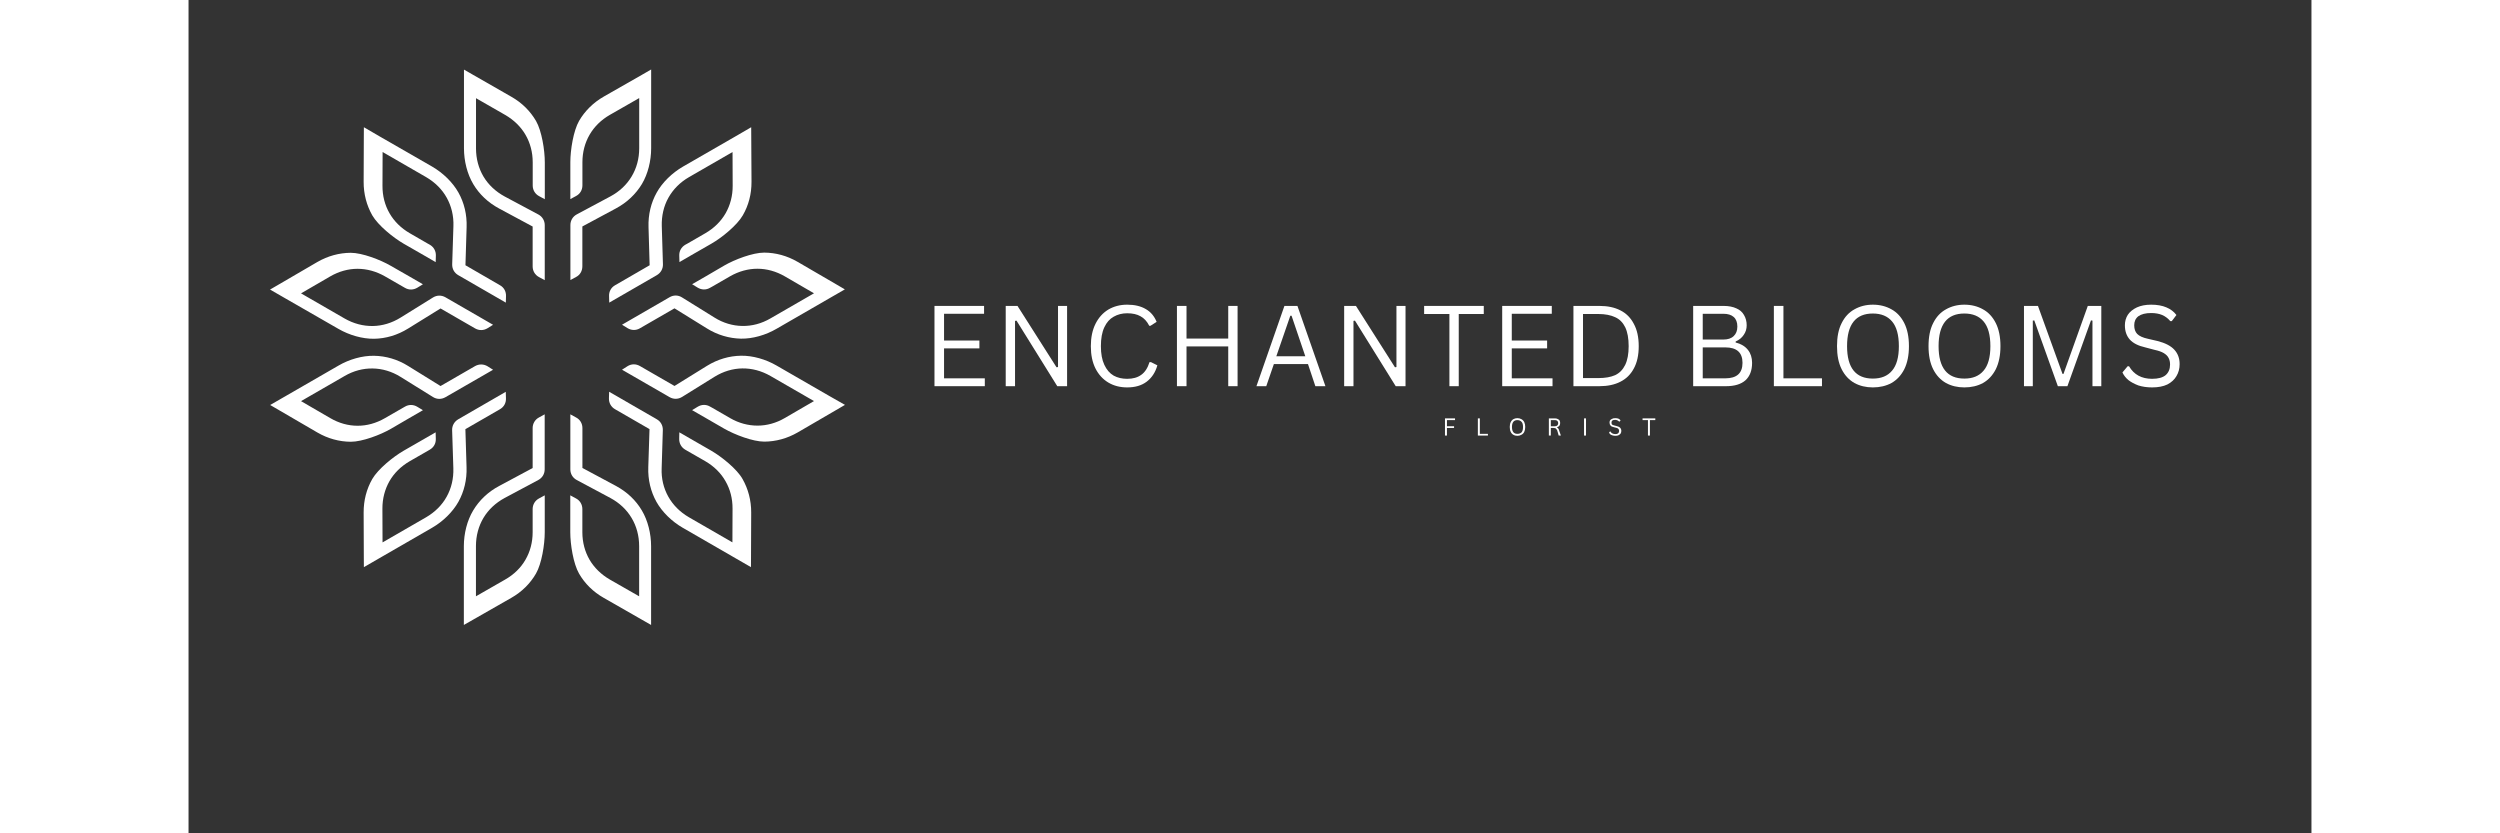 <svg xmlns="http://www.w3.org/2000/svg" xmlns:xlink="http://www.w3.org/1999/xlink" width="180" viewBox="0 0 135.12 53.04" height="60" preserveAspectRatio="xMidYMid meet"><rect x="0" y="0" width="135.12" height="53.04" fill="#333333" stroke="none"/><defs><g></g><clipPath id="6fb0bf8e79"><path d="M 24 4.422 L 30 4.422 L 30 18 L 24 18 Z M 24 4.422 " clip-rule="nonzero"></path></clipPath><clipPath id="b3247ff3a8"><path d="M 17 4.422 L 23 4.422 L 23 18 L 17 18 Z M 17 4.422 " clip-rule="nonzero"></path></clipPath><clipPath id="11921430cf"><path d="M 5.188 16 L 20 16 L 20 22 L 5.188 22 Z M 5.188 16 " clip-rule="nonzero"></path></clipPath><clipPath id="dcef5d098e"><path d="M 5.188 22 L 20 22 L 20 29 L 5.188 29 Z M 5.188 22 " clip-rule="nonzero"></path></clipPath><clipPath id="c723ea465d"><path d="M 24 26 L 30 26 L 30 39.781 L 24 39.781 Z M 24 26 " clip-rule="nonzero"></path></clipPath><clipPath id="95bc18210e"><path d="M 17 26 L 23 26 L 23 39.781 L 17 39.781 Z M 17 26 " clip-rule="nonzero"></path></clipPath><clipPath id="83a8e36fbb"><rect x="0" width="82" y="0" height="11"></rect></clipPath><clipPath id="e1cc4e7ec5"><path d="M 0.738 1 L 2 1 L 2 3 L 0.738 3 Z M 0.738 1 " clip-rule="nonzero"></path></clipPath><clipPath id="45db107b40"><rect x="0" width="18" y="0" height="4"></rect></clipPath></defs><g clip-path="url(#6fb0bf8e79)"><path fill="#ffffff" d="M 25.066 16.953 L 25.066 14.414 L 27.203 13.266 C 27.91 12.887 28.469 12.352 28.855 11.715 C 29.238 11.074 29.445 10.238 29.445 9.438 L 29.445 4.422 L 28.871 4.754 L 26.434 6.145 C 25.758 6.531 25.223 7.066 24.859 7.691 C 24.496 8.324 24.301 9.543 24.301 10.324 L 24.301 12.672 L 24.664 12.477 C 24.922 12.34 25.07 12.09 25.07 11.797 L 25.07 10.324 C 25.07 9.68 25.23 9.086 25.527 8.574 C 25.824 8.062 26.262 7.629 26.82 7.309 L 28.684 6.242 L 28.684 9.438 C 28.684 10.098 28.516 10.711 28.203 11.23 C 27.891 11.754 27.434 12.188 26.852 12.5 L 24.711 13.645 C 24.457 13.781 24.305 14.035 24.305 14.324 L 24.305 17.824 L 24.668 17.629 C 24.922 17.496 25.066 17.242 25.066 16.953 Z M 25.066 16.953 " fill-opacity="1" fill-rule="nonzero"></path></g><g clip-path="url(#b3247ff3a8)"><path fill="#ffffff" d="M 19.766 13.27 L 21.902 14.418 L 21.902 16.957 C 21.902 17.246 22.051 17.5 22.309 17.637 L 22.672 17.832 L 22.672 14.332 C 22.672 14.043 22.52 13.789 22.266 13.652 L 20.125 12.508 C 19.547 12.195 19.086 11.762 18.773 11.238 C 18.465 10.719 18.297 10.105 18.297 9.445 L 18.297 6.25 L 20.156 7.316 C 20.711 7.637 21.152 8.07 21.449 8.582 C 21.746 9.094 21.906 9.688 21.906 10.332 L 21.906 11.805 C 21.906 12.098 22.059 12.348 22.312 12.484 L 22.676 12.68 L 22.676 10.332 C 22.676 9.551 22.48 8.332 22.117 7.699 C 21.75 7.07 21.219 6.539 20.543 6.156 L 18.109 4.762 L 17.531 4.43 L 17.531 9.445 C 17.531 10.242 17.738 11.078 18.125 11.723 C 18.5 12.355 19.059 12.891 19.766 13.27 Z M 19.766 13.27 " fill-opacity="1" fill-rule="nonzero"></path></g><path fill="#ffffff" d="M 13.695 15.512 L 14.824 16.16 L 15.73 16.684 L 15.742 16.273 C 15.75 15.98 15.613 15.727 15.359 15.578 L 15.211 15.496 L 14.082 14.844 C 13.527 14.523 13.086 14.086 12.793 13.574 C 12.496 13.062 12.34 12.465 12.344 11.82 L 12.352 9.676 L 15.121 11.273 C 15.691 11.605 16.141 12.055 16.434 12.586 C 16.73 13.117 16.883 13.734 16.859 14.395 L 16.781 16.82 C 16.773 17.113 16.914 17.367 17.164 17.512 L 20.195 19.262 L 20.207 18.844 C 20.215 18.555 20.078 18.297 19.824 18.156 L 17.625 16.883 L 17.699 14.461 C 17.727 13.66 17.543 12.906 17.18 12.258 C 16.816 11.605 16.199 11.008 15.508 10.605 L 12.16 8.68 L 11.16 8.098 L 11.156 8.762 L 11.145 11.57 C 11.141 12.348 11.336 13.074 11.695 13.707 C 12.062 14.34 13.02 15.121 13.695 15.512 Z M 13.695 15.512 " fill-opacity="1" fill-rule="nonzero"></path><g clip-path="url(#11921430cf)"><path fill="#ffffff" d="M 9.543 20.934 C 10.234 21.332 11.059 21.57 11.805 21.562 C 12.555 21.551 13.297 21.332 13.977 20.91 L 16.039 19.633 L 18.238 20.902 C 18.492 21.047 18.781 21.043 19.031 20.891 L 19.383 20.672 L 16.352 18.922 C 16.098 18.777 15.809 18.781 15.559 18.934 L 13.496 20.215 C 12.938 20.562 12.328 20.742 11.723 20.75 C 11.113 20.758 10.5 20.598 9.93 20.27 L 7.16 18.672 L 9.016 17.594 C 9.57 17.273 10.164 17.109 10.754 17.109 C 11.348 17.109 11.941 17.27 12.496 17.586 L 13.629 18.238 L 13.773 18.32 C 14.027 18.469 14.316 18.461 14.566 18.309 L 14.918 18.094 L 14.012 17.57 L 12.879 16.922 C 12.207 16.531 11.051 16.09 10.32 16.09 C 9.594 16.094 8.867 16.289 8.191 16.68 L 5.766 18.094 L 5.188 18.43 L 6.191 19.008 Z M 9.543 20.934 " fill-opacity="1" fill-rule="nonzero"></path></g><path fill="#ffffff" d="M 17.621 27.316 L 19.82 26.047 C 20.074 25.902 20.215 25.645 20.203 25.355 L 20.191 24.938 L 17.164 26.688 C 16.914 26.836 16.77 27.09 16.777 27.379 L 16.855 29.809 C 16.875 30.461 16.727 31.082 16.43 31.613 C 16.137 32.145 15.688 32.594 15.117 32.926 L 12.348 34.523 L 12.34 32.379 C 12.336 31.734 12.496 31.141 12.789 30.625 C 13.082 30.113 13.52 29.68 14.078 29.355 L 15.207 28.707 L 15.355 28.621 C 15.609 28.473 15.75 28.223 15.738 27.926 L 15.727 27.516 L 14.82 28.039 L 13.691 28.688 C 13.016 29.078 12.059 29.859 11.695 30.488 C 11.332 31.121 11.141 31.848 11.145 32.625 L 11.156 35.434 L 11.16 36.098 L 12.16 35.52 L 15.504 33.59 C 16.195 33.191 16.812 32.59 17.176 31.941 C 17.539 31.289 17.723 30.535 17.695 29.734 Z M 17.621 27.316 " fill-opacity="1" fill-rule="nonzero"></path><g clip-path="url(#dcef5d098e)"><path fill="#ffffff" d="M 14.012 26.633 L 14.918 26.109 L 14.566 25.895 C 14.316 25.742 14.027 25.734 13.773 25.883 L 13.629 25.965 L 12.496 26.617 C 11.941 26.938 11.344 27.102 10.754 27.098 C 10.164 27.098 9.57 26.934 9.016 26.609 L 7.16 25.531 L 9.93 23.934 C 10.5 23.602 11.113 23.441 11.723 23.453 C 12.328 23.461 12.941 23.641 13.496 23.988 L 15.559 25.27 C 15.809 25.426 16.098 25.426 16.352 25.281 L 19.383 23.535 L 19.031 23.312 C 18.781 23.164 18.492 23.16 18.238 23.301 L 16.039 24.57 L 13.977 23.293 C 13.301 22.871 12.555 22.656 11.805 22.645 C 11.059 22.633 10.234 22.867 9.543 23.27 L 6.199 25.199 L 5.195 25.777 L 5.773 26.113 L 8.199 27.527 C 8.871 27.918 9.598 28.113 10.328 28.117 C 11.055 28.117 12.215 27.68 12.887 27.289 Z M 14.012 26.633 " fill-opacity="1" fill-rule="nonzero"></path></g><g clip-path="url(#c723ea465d)"><path fill="#ffffff" d="M 27.207 30.93 L 25.07 29.785 L 25.07 27.246 C 25.07 26.957 24.922 26.703 24.664 26.57 L 24.301 26.371 L 24.301 29.871 C 24.301 30.164 24.453 30.414 24.707 30.551 L 26.848 31.695 C 27.43 32.008 27.887 32.441 28.199 32.965 C 28.512 33.484 28.68 34.102 28.68 34.758 L 28.68 37.953 L 26.816 36.887 C 26.262 36.566 25.824 36.137 25.523 35.625 C 25.227 35.113 25.066 34.52 25.066 33.875 L 25.066 32.402 C 25.066 32.113 24.918 31.859 24.66 31.723 L 24.297 31.527 L 24.297 33.875 C 24.297 34.656 24.492 35.879 24.855 36.508 C 25.219 37.141 25.754 37.672 26.43 38.055 L 28.867 39.449 L 29.441 39.777 L 29.441 34.762 C 29.441 33.965 29.234 33.129 28.852 32.488 C 28.473 31.844 27.91 31.309 27.207 30.93 Z M 27.207 30.93 " fill-opacity="1" fill-rule="nonzero"></path></g><g clip-path="url(#95bc18210e)"><path fill="#ffffff" d="M 21.902 27.246 L 21.902 29.789 L 19.766 30.934 C 19.059 31.309 18.5 31.848 18.117 32.488 C 17.73 33.129 17.523 33.965 17.523 34.762 L 17.523 39.777 L 18.098 39.449 L 20.539 38.055 C 21.215 37.672 21.75 37.137 22.113 36.508 C 22.477 35.879 22.672 34.656 22.672 33.875 L 22.672 31.527 L 22.309 31.723 C 22.055 31.859 21.902 32.113 21.902 32.402 L 21.902 33.875 C 21.902 34.52 21.742 35.113 21.445 35.625 C 21.152 36.137 20.711 36.57 20.152 36.887 L 18.293 37.953 L 18.293 34.758 C 18.293 34.102 18.461 33.484 18.77 32.965 C 19.082 32.441 19.543 32.008 20.121 31.695 L 22.262 30.551 C 22.516 30.414 22.668 30.164 22.668 29.871 L 22.668 26.371 L 22.305 26.57 C 22.055 26.703 21.902 26.957 21.902 27.246 Z M 21.902 27.246 " fill-opacity="1" fill-rule="nonzero"></path></g><path fill="#ffffff" d="M 40.77 25.195 L 37.426 23.266 C 36.738 22.867 35.91 22.629 35.164 22.641 C 34.418 22.652 33.676 22.867 32.992 23.289 L 30.93 24.566 L 28.73 23.297 C 28.477 23.152 28.188 23.152 27.938 23.309 L 27.59 23.531 L 30.617 25.277 C 30.871 25.422 31.16 25.418 31.41 25.266 L 33.473 23.984 C 34.035 23.637 34.641 23.457 35.246 23.449 C 35.855 23.441 36.469 23.602 37.039 23.93 L 39.809 25.527 L 37.953 26.605 C 37.398 26.93 36.805 27.09 36.215 27.09 C 35.621 27.09 35.027 26.934 34.473 26.613 L 33.344 25.961 L 33.195 25.879 C 32.941 25.73 32.652 25.738 32.402 25.891 L 32.051 26.105 L 32.961 26.629 L 34.09 27.281 C 34.766 27.668 35.918 28.109 36.648 28.109 C 37.375 28.105 38.102 27.91 38.777 27.52 L 41.207 26.105 L 41.781 25.77 Z M 40.77 25.195 " fill-opacity="1" fill-rule="nonzero"></path><path fill="#ffffff" d="M 33.273 28.688 L 32.145 28.039 L 31.238 27.516 L 31.23 27.926 C 31.223 28.219 31.363 28.473 31.613 28.621 L 31.762 28.707 L 32.891 29.355 C 33.445 29.676 33.887 30.113 34.176 30.625 C 34.473 31.137 34.629 31.734 34.625 32.375 L 34.617 34.52 L 31.848 32.922 C 31.277 32.59 30.832 32.141 30.535 31.609 C 30.238 31.078 30.086 30.461 30.113 29.805 L 30.188 27.375 C 30.195 27.082 30.055 26.828 29.801 26.684 L 26.77 24.934 L 26.758 25.352 C 26.75 25.641 26.891 25.898 27.141 26.043 L 29.34 27.312 L 29.262 29.734 C 29.234 30.535 29.418 31.289 29.781 31.941 C 30.145 32.59 30.762 33.191 31.453 33.59 L 34.797 35.52 L 35.797 36.098 L 35.801 35.434 L 35.812 32.625 C 35.816 31.848 35.621 31.121 35.262 30.488 C 34.91 29.859 33.949 29.082 33.273 28.688 Z M 33.273 28.688 " fill-opacity="1" fill-rule="nonzero"></path><path fill="#ffffff" d="M 29.348 16.883 L 27.148 18.156 C 26.898 18.297 26.754 18.555 26.766 18.844 L 26.777 19.262 L 29.809 17.512 C 30.059 17.363 30.203 17.109 30.195 16.82 L 30.121 14.395 C 30.102 13.734 30.246 13.117 30.543 12.586 C 30.84 12.055 31.281 11.605 31.855 11.273 L 34.625 9.676 L 34.633 11.82 C 34.637 12.465 34.477 13.059 34.184 13.574 C 33.891 14.086 33.453 14.52 32.895 14.844 L 31.766 15.496 L 31.617 15.578 C 31.367 15.727 31.223 15.977 31.234 16.27 L 31.246 16.68 L 32.152 16.156 L 33.281 15.508 C 33.957 15.121 34.914 14.336 35.277 13.707 C 35.645 13.074 35.836 12.348 35.832 11.57 L 35.816 8.762 L 35.812 8.098 L 34.812 8.68 L 31.469 10.605 C 30.777 11.008 30.16 11.605 29.797 12.258 C 29.434 12.906 29.25 13.66 29.277 14.461 Z M 29.348 16.883 " fill-opacity="1" fill-rule="nonzero"></path><path fill="#ffffff" d="M 32.961 17.566 L 32.051 18.09 L 32.402 18.305 C 32.652 18.457 32.941 18.465 33.195 18.316 L 33.344 18.234 L 34.473 17.582 C 35.027 17.266 35.625 17.102 36.215 17.105 C 36.805 17.105 37.398 17.27 37.953 17.59 L 39.809 18.668 L 37.039 20.266 C 36.469 20.598 35.855 20.758 35.246 20.746 C 34.641 20.738 34.027 20.559 33.473 20.211 L 31.41 18.93 C 31.16 18.773 30.871 18.77 30.617 18.918 L 27.59 20.668 L 27.938 20.883 C 28.188 21.035 28.477 21.043 28.73 20.895 L 30.93 19.625 L 32.992 20.902 C 33.668 21.324 34.418 21.539 35.164 21.555 C 35.91 21.566 36.738 21.328 37.426 20.926 L 40.77 18.996 L 41.773 18.418 L 41.199 18.082 L 38.77 16.668 C 38.098 16.277 37.371 16.082 36.641 16.078 C 35.914 16.078 34.758 16.516 34.082 16.91 Z M 32.961 17.566 " fill-opacity="1" fill-rule="nonzero"></path><g transform="matrix(1, 0, 0, 1, 46, 16)"><g clip-path="url(#83a8e36fbb)"><g fill="#ffffff" fill-opacity="1"><g transform="translate(0.712, 8.58)"><g><path d="M 1.375 -2.406 L 1.375 -0.5 L 3.969 -0.5 L 3.969 0 L 0.766 0 L 0.766 -5.109 L 3.922 -5.109 L 3.922 -4.609 L 1.375 -4.609 L 1.375 -2.906 L 3.625 -2.906 L 3.625 -2.406 Z M 1.375 -2.406 "></path></g></g></g><g fill="#ffffff" fill-opacity="1"><g transform="translate(5.246, 8.58)"><g><path d="M 1.359 0 L 0.766 0 L 0.766 -5.109 L 1.516 -5.109 L 4 -1.203 L 4.094 -1.219 L 4.094 -5.109 L 4.672 -5.109 L 4.672 0 L 4.047 0 L 1.453 -4.172 L 1.359 -4.156 Z M 1.359 0 "></path></g></g></g><g fill="#ffffff" fill-opacity="1"><g transform="translate(10.914, 8.58)"><g><path d="M 2.828 0.078 C 2.379 0.078 1.977 -0.023 1.625 -0.234 C 1.281 -0.441 1.008 -0.738 0.812 -1.125 C 0.613 -1.52 0.516 -1.992 0.516 -2.547 C 0.516 -3.098 0.613 -3.57 0.812 -3.969 C 1.008 -4.363 1.281 -4.664 1.625 -4.875 C 1.977 -5.082 2.379 -5.188 2.828 -5.188 C 3.305 -5.188 3.703 -5.094 4.016 -4.906 C 4.328 -4.727 4.555 -4.457 4.703 -4.094 L 4.312 -3.844 L 4.234 -3.844 C 4.086 -4.133 3.898 -4.336 3.672 -4.453 C 3.453 -4.578 3.172 -4.641 2.828 -4.641 C 2.504 -4.641 2.219 -4.566 1.969 -4.422 C 1.719 -4.285 1.52 -4.062 1.375 -3.75 C 1.227 -3.438 1.156 -3.035 1.156 -2.547 C 1.156 -2.066 1.227 -1.672 1.375 -1.359 C 1.52 -1.047 1.719 -0.816 1.969 -0.672 C 2.219 -0.535 2.504 -0.469 2.828 -0.469 C 3.191 -0.469 3.488 -0.551 3.719 -0.719 C 3.957 -0.883 4.133 -1.156 4.25 -1.531 L 4.344 -1.531 L 4.75 -1.328 C 4.625 -0.879 4.395 -0.531 4.062 -0.281 C 3.738 -0.039 3.328 0.078 2.828 0.078 Z M 2.828 0.078 "></path></g></g></g><g fill="#ffffff" fill-opacity="1"><g transform="translate(16.144, 8.58)"><g><path d="M 4.031 -3.031 L 4.031 -5.109 L 4.625 -5.109 L 4.625 0 L 4.031 0 L 4.031 -2.531 L 1.375 -2.531 L 1.375 0 L 0.766 0 L 0.766 -5.109 L 1.375 -5.109 L 1.375 -3.031 Z M 4.031 -3.031 "></path></g></g></g><g fill="#ffffff" fill-opacity="1"><g transform="translate(21.767, 8.58)"><g><path d="M 4.594 0 L 3.953 0 L 3.484 -1.406 L 1.312 -1.406 L 0.828 0 L 0.203 0 L 1.984 -5.109 L 2.812 -5.109 Z M 2.359 -4.484 L 1.469 -1.906 L 3.312 -1.906 L 2.438 -4.484 Z M 2.359 -4.484 "></path></g></g></g><g fill="#ffffff" fill-opacity="1"><g transform="translate(26.787, 8.58)"><g><path d="M 1.359 0 L 0.766 0 L 0.766 -5.109 L 1.516 -5.109 L 4 -1.203 L 4.094 -1.219 L 4.094 -5.109 L 4.672 -5.109 L 4.672 0 L 4.047 0 L 1.453 -4.172 L 1.359 -4.156 Z M 1.359 0 "></path></g></g></g><g fill="#ffffff" fill-opacity="1"><g transform="translate(32.455, 8.58)"><g><path d="M 3.984 -5.109 L 3.984 -4.594 L 2.391 -4.594 L 2.391 0 L 1.797 0 L 1.797 -4.594 L 0.188 -4.594 L 0.188 -5.109 Z M 3.984 -5.109 "></path></g></g></g><g fill="#ffffff" fill-opacity="1"><g transform="translate(36.846, 8.58)"><g><path d="M 1.375 -2.406 L 1.375 -0.5 L 3.969 -0.5 L 3.969 0 L 0.766 0 L 0.766 -5.109 L 3.922 -5.109 L 3.922 -4.609 L 1.375 -4.609 L 1.375 -2.906 L 3.625 -2.906 L 3.625 -2.406 Z M 1.375 -2.406 "></path></g></g></g><g fill="#ffffff" fill-opacity="1"><g transform="translate(41.38, 8.58)"><g><path d="M 2.422 -5.109 C 2.941 -5.109 3.383 -5.016 3.75 -4.828 C 4.125 -4.641 4.41 -4.352 4.609 -3.969 C 4.816 -3.594 4.922 -3.117 4.922 -2.547 C 4.922 -1.973 4.816 -1.5 4.609 -1.125 C 4.41 -0.75 4.125 -0.469 3.75 -0.281 C 3.383 -0.094 2.941 0 2.422 0 L 0.766 0 L 0.766 -5.109 Z M 2.359 -0.516 C 2.785 -0.516 3.141 -0.578 3.422 -0.703 C 3.703 -0.836 3.914 -1.055 4.062 -1.359 C 4.207 -1.66 4.281 -2.055 4.281 -2.547 C 4.281 -3.047 4.207 -3.445 4.062 -3.75 C 3.914 -4.051 3.703 -4.266 3.422 -4.391 C 3.141 -4.523 2.785 -4.594 2.359 -4.594 L 1.375 -4.594 L 1.375 -0.516 Z M 2.359 -0.516 "></path></g></g></g><g fill="#ffffff" fill-opacity="1"><g transform="translate(47.03, 8.58)"><g></g></g></g><g fill="#ffffff" fill-opacity="1"><g transform="translate(49.001, 8.58)"><g><path d="M 0.766 0 L 0.766 -5.109 L 2.703 -5.109 C 3.023 -5.109 3.297 -5.055 3.516 -4.953 C 3.734 -4.859 3.895 -4.719 4 -4.531 C 4.113 -4.344 4.172 -4.125 4.172 -3.875 C 4.172 -3.645 4.109 -3.441 3.984 -3.266 C 3.867 -3.086 3.695 -2.945 3.469 -2.844 L 3.469 -2.781 C 3.812 -2.695 4.07 -2.539 4.25 -2.312 C 4.426 -2.094 4.516 -1.816 4.516 -1.484 C 4.516 -1.004 4.375 -0.633 4.094 -0.375 C 3.812 -0.125 3.398 0 2.859 0 Z M 2.688 -2.969 C 2.969 -2.969 3.188 -3.039 3.344 -3.188 C 3.5 -3.332 3.578 -3.535 3.578 -3.797 C 3.578 -4.066 3.5 -4.27 3.344 -4.406 C 3.195 -4.539 2.977 -4.609 2.688 -4.609 L 1.375 -4.609 L 1.375 -2.969 Z M 2.812 -0.5 C 3.539 -0.5 3.906 -0.828 3.906 -1.484 C 3.906 -2.141 3.539 -2.469 2.812 -2.469 L 1.375 -2.469 L 1.375 -0.5 Z M 2.812 -0.5 "></path></g></g></g><g fill="#ffffff" fill-opacity="1"><g transform="translate(54.137, 8.58)"><g><path d="M 1.375 -5.109 L 1.375 -0.5 L 3.828 -0.5 L 3.828 0 L 0.766 0 L 0.766 -5.109 Z M 1.375 -5.109 "></path></g></g></g><g fill="#ffffff" fill-opacity="1"><g transform="translate(58.406, 8.58)"><g><path d="M 2.797 0.078 C 2.359 0.078 1.969 -0.016 1.625 -0.203 C 1.281 -0.398 1.008 -0.691 0.812 -1.078 C 0.613 -1.473 0.516 -1.961 0.516 -2.547 C 0.516 -3.141 0.613 -3.629 0.812 -4.016 C 1.008 -4.41 1.281 -4.703 1.625 -4.891 C 1.969 -5.086 2.359 -5.188 2.797 -5.188 C 3.242 -5.188 3.641 -5.086 3.984 -4.891 C 4.328 -4.703 4.598 -4.41 4.797 -4.016 C 4.992 -3.629 5.094 -3.141 5.094 -2.547 C 5.094 -1.961 4.992 -1.473 4.797 -1.078 C 4.598 -0.691 4.328 -0.398 3.984 -0.203 C 3.641 -0.016 3.242 0.078 2.797 0.078 Z M 2.797 -0.484 C 3.328 -0.484 3.734 -0.648 4.016 -0.984 C 4.305 -1.316 4.453 -1.836 4.453 -2.547 C 4.453 -3.266 4.305 -3.789 4.016 -4.125 C 3.734 -4.457 3.328 -4.625 2.797 -4.625 C 1.703 -4.625 1.156 -3.93 1.156 -2.547 C 1.156 -1.172 1.703 -0.484 2.797 -0.484 Z M 2.797 -0.484 "></path></g></g></g><g fill="#ffffff" fill-opacity="1"><g transform="translate(64.231, 8.58)"><g><path d="M 2.797 0.078 C 2.359 0.078 1.969 -0.016 1.625 -0.203 C 1.281 -0.398 1.008 -0.691 0.812 -1.078 C 0.613 -1.473 0.516 -1.961 0.516 -2.547 C 0.516 -3.141 0.613 -3.629 0.812 -4.016 C 1.008 -4.41 1.281 -4.703 1.625 -4.891 C 1.969 -5.086 2.359 -5.188 2.797 -5.188 C 3.242 -5.188 3.641 -5.086 3.984 -4.891 C 4.328 -4.703 4.598 -4.41 4.797 -4.016 C 4.992 -3.629 5.094 -3.141 5.094 -2.547 C 5.094 -1.961 4.992 -1.473 4.797 -1.078 C 4.598 -0.691 4.328 -0.398 3.984 -0.203 C 3.641 -0.016 3.242 0.078 2.797 0.078 Z M 2.797 -0.484 C 3.328 -0.484 3.734 -0.648 4.016 -0.984 C 4.305 -1.316 4.453 -1.836 4.453 -2.547 C 4.453 -3.266 4.305 -3.789 4.016 -4.125 C 3.734 -4.457 3.328 -4.625 2.797 -4.625 C 1.703 -4.625 1.156 -3.93 1.156 -2.547 C 1.156 -1.172 1.703 -0.484 2.797 -0.484 Z M 2.797 -0.484 "></path></g></g></g><g fill="#ffffff" fill-opacity="1"><g transform="translate(70.056, 8.58)"><g><path d="M 1.328 0 L 0.766 0 L 0.766 -5.109 L 1.656 -5.109 L 3.219 -0.781 L 3.281 -0.781 L 4.828 -5.109 L 5.688 -5.109 L 5.688 0 L 5.125 0 L 5.125 -4.172 L 5.031 -4.188 L 3.531 0 L 2.922 0 L 1.422 -4.188 L 1.328 -4.172 Z M 1.328 0 "></path></g></g></g><g fill="#ffffff" fill-opacity="1"><g transform="translate(76.745, 8.58)"><g><path d="M 2.234 0.078 C 1.91 0.078 1.617 0.035 1.359 -0.047 C 1.109 -0.141 0.895 -0.254 0.719 -0.391 C 0.551 -0.535 0.426 -0.695 0.344 -0.875 L 0.672 -1.266 L 0.766 -1.266 C 1.078 -0.734 1.566 -0.469 2.234 -0.469 C 2.617 -0.469 2.906 -0.547 3.094 -0.703 C 3.281 -0.867 3.375 -1.094 3.375 -1.375 C 3.375 -1.539 3.344 -1.68 3.281 -1.797 C 3.219 -1.922 3.113 -2.023 2.969 -2.109 C 2.832 -2.191 2.641 -2.258 2.391 -2.312 L 1.797 -2.469 C 1.348 -2.57 1.02 -2.738 0.812 -2.969 C 0.602 -3.207 0.5 -3.508 0.5 -3.875 C 0.5 -4.125 0.562 -4.348 0.688 -4.547 C 0.82 -4.742 1.016 -4.898 1.266 -5.016 C 1.516 -5.129 1.816 -5.188 2.172 -5.188 C 2.555 -5.188 2.879 -5.129 3.141 -5.016 C 3.398 -4.91 3.613 -4.75 3.781 -4.531 L 3.484 -4.141 L 3.391 -4.141 C 3.242 -4.316 3.07 -4.445 2.875 -4.531 C 2.676 -4.613 2.441 -4.656 2.172 -4.656 C 1.816 -4.656 1.547 -4.586 1.359 -4.453 C 1.18 -4.316 1.094 -4.125 1.094 -3.875 C 1.094 -3.645 1.156 -3.461 1.281 -3.328 C 1.414 -3.191 1.645 -3.086 1.969 -3.016 L 2.578 -2.875 C 3.066 -2.75 3.422 -2.566 3.641 -2.328 C 3.867 -2.086 3.984 -1.781 3.984 -1.406 C 3.984 -1.113 3.914 -0.859 3.781 -0.641 C 3.656 -0.422 3.461 -0.242 3.203 -0.109 C 2.941 0.016 2.617 0.078 2.234 0.078 Z M 2.234 0.078 "></path></g></g></g></g></g><g transform="matrix(1, 0, 0, 1, 79, 25)"><g clip-path="url(#45db107b40)"><g clip-path="url(#e1cc4e7ec5)"><g fill="#ffffff" fill-opacity="1"><g transform="translate(0.798, 2.723)"><g><path d="M 0.812 -1.094 L 0.812 -0.984 L 0.297 -0.984 L 0.297 -0.594 L 0.75 -0.594 L 0.75 -0.484 L 0.297 -0.484 L 0.297 0 L 0.172 0 L 0.172 -1.094 Z M 0.812 -1.094 "></path></g></g></g></g><g fill="#ffffff" fill-opacity="1"><g transform="translate(2.891, 2.723)"><g><path d="M 0.297 -1.094 L 0.297 -0.109 L 0.812 -0.109 L 0.812 0 L 0.172 0 L 0.172 -1.094 Z M 0.297 -1.094 "></path></g></g></g><g fill="#ffffff" fill-opacity="1"><g transform="translate(4.984, 2.723)"><g><path d="M 0.594 0.016 C 0.5 0.016 0.414 -0.004 0.344 -0.047 C 0.27 -0.086 0.211 -0.148 0.172 -0.234 C 0.129 -0.316 0.109 -0.422 0.109 -0.547 C 0.109 -0.672 0.129 -0.773 0.172 -0.859 C 0.211 -0.941 0.27 -1.004 0.344 -1.047 C 0.414 -1.086 0.5 -1.109 0.594 -1.109 C 0.688 -1.109 0.77 -1.086 0.844 -1.047 C 0.926 -1.004 0.988 -0.941 1.031 -0.859 C 1.07 -0.773 1.094 -0.672 1.094 -0.547 C 1.094 -0.422 1.07 -0.316 1.031 -0.234 C 0.988 -0.148 0.926 -0.086 0.844 -0.047 C 0.77 -0.004 0.688 0.016 0.594 0.016 Z M 0.594 -0.109 C 0.707 -0.109 0.797 -0.141 0.859 -0.203 C 0.922 -0.273 0.953 -0.391 0.953 -0.547 C 0.953 -0.703 0.922 -0.812 0.859 -0.875 C 0.797 -0.945 0.707 -0.984 0.594 -0.984 C 0.363 -0.984 0.25 -0.836 0.25 -0.547 C 0.25 -0.254 0.363 -0.109 0.594 -0.109 Z M 0.594 -0.109 "></path></g></g></g><g fill="#ffffff" fill-opacity="1"><g transform="translate(7.41, 2.723)"><g><path d="M 0.172 0 L 0.172 -1.094 L 0.562 -1.094 C 0.633 -1.094 0.695 -1.078 0.75 -1.047 C 0.801 -1.023 0.836 -0.992 0.859 -0.953 C 0.879 -0.91 0.891 -0.859 0.891 -0.797 C 0.891 -0.734 0.875 -0.676 0.844 -0.625 C 0.812 -0.582 0.758 -0.551 0.688 -0.531 L 0.688 -0.516 C 0.719 -0.504 0.742 -0.484 0.766 -0.453 C 0.797 -0.422 0.816 -0.375 0.828 -0.312 L 0.938 0 L 0.797 0 L 0.703 -0.328 C 0.68 -0.367 0.66 -0.398 0.641 -0.422 C 0.629 -0.441 0.609 -0.457 0.578 -0.469 C 0.555 -0.477 0.523 -0.484 0.484 -0.484 L 0.297 -0.484 L 0.297 0 Z M 0.562 -0.594 C 0.625 -0.594 0.672 -0.609 0.703 -0.641 C 0.742 -0.672 0.766 -0.723 0.766 -0.797 C 0.766 -0.859 0.742 -0.906 0.703 -0.938 C 0.672 -0.969 0.625 -0.984 0.562 -0.984 L 0.297 -0.984 L 0.297 -0.594 Z M 0.562 -0.594 "></path></g></g></g><g fill="#ffffff" fill-opacity="1"><g transform="translate(9.649, 2.723)"><g><path d="M 0.297 0 L 0.172 0 L 0.172 -1.094 L 0.297 -1.094 Z M 0.297 0 "></path></g></g></g><g fill="#ffffff" fill-opacity="1"><g transform="translate(11.335, 2.723)"><g><path d="M 0.484 0.016 C 0.41 0.016 0.344 0.004 0.281 -0.016 C 0.227 -0.035 0.188 -0.055 0.156 -0.078 C 0.125 -0.109 0.098 -0.145 0.078 -0.188 L 0.141 -0.266 L 0.156 -0.266 C 0.227 -0.148 0.336 -0.094 0.484 -0.094 C 0.555 -0.094 0.613 -0.109 0.656 -0.141 C 0.695 -0.18 0.719 -0.234 0.719 -0.297 C 0.719 -0.328 0.711 -0.352 0.703 -0.375 C 0.691 -0.406 0.672 -0.43 0.641 -0.453 C 0.609 -0.473 0.566 -0.488 0.516 -0.5 L 0.391 -0.531 C 0.285 -0.551 0.211 -0.586 0.172 -0.641 C 0.129 -0.691 0.109 -0.754 0.109 -0.828 C 0.109 -0.879 0.117 -0.926 0.141 -0.969 C 0.172 -1.008 0.211 -1.039 0.266 -1.062 C 0.316 -1.094 0.383 -1.109 0.469 -1.109 C 0.551 -1.109 0.617 -1.098 0.672 -1.078 C 0.723 -1.055 0.77 -1.02 0.812 -0.969 L 0.75 -0.891 L 0.719 -0.891 C 0.688 -0.922 0.648 -0.945 0.609 -0.969 C 0.566 -0.988 0.52 -1 0.469 -1 C 0.383 -1 0.32 -0.984 0.281 -0.953 C 0.25 -0.922 0.234 -0.879 0.234 -0.828 C 0.234 -0.773 0.242 -0.734 0.266 -0.703 C 0.297 -0.68 0.348 -0.66 0.422 -0.641 L 0.547 -0.609 C 0.648 -0.586 0.727 -0.551 0.781 -0.5 C 0.832 -0.445 0.859 -0.379 0.859 -0.297 C 0.859 -0.234 0.844 -0.176 0.812 -0.125 C 0.781 -0.082 0.734 -0.047 0.672 -0.016 C 0.617 0.004 0.555 0.016 0.484 0.016 Z M 0.484 0.016 "></path></g></g></g><g fill="#ffffff" fill-opacity="1"><g transform="translate(13.498, 2.723)"><g><path d="M 0.859 -1.094 L 0.859 -0.984 L 0.516 -0.984 L 0.516 0 L 0.391 0 L 0.391 -0.984 L 0.047 -0.984 L 0.047 -1.094 Z M 0.859 -1.094 "></path></g></g></g><g fill="#ffffff" fill-opacity="1"><g transform="translate(15.618, 2.723)"><g></g></g></g></g></g></svg>